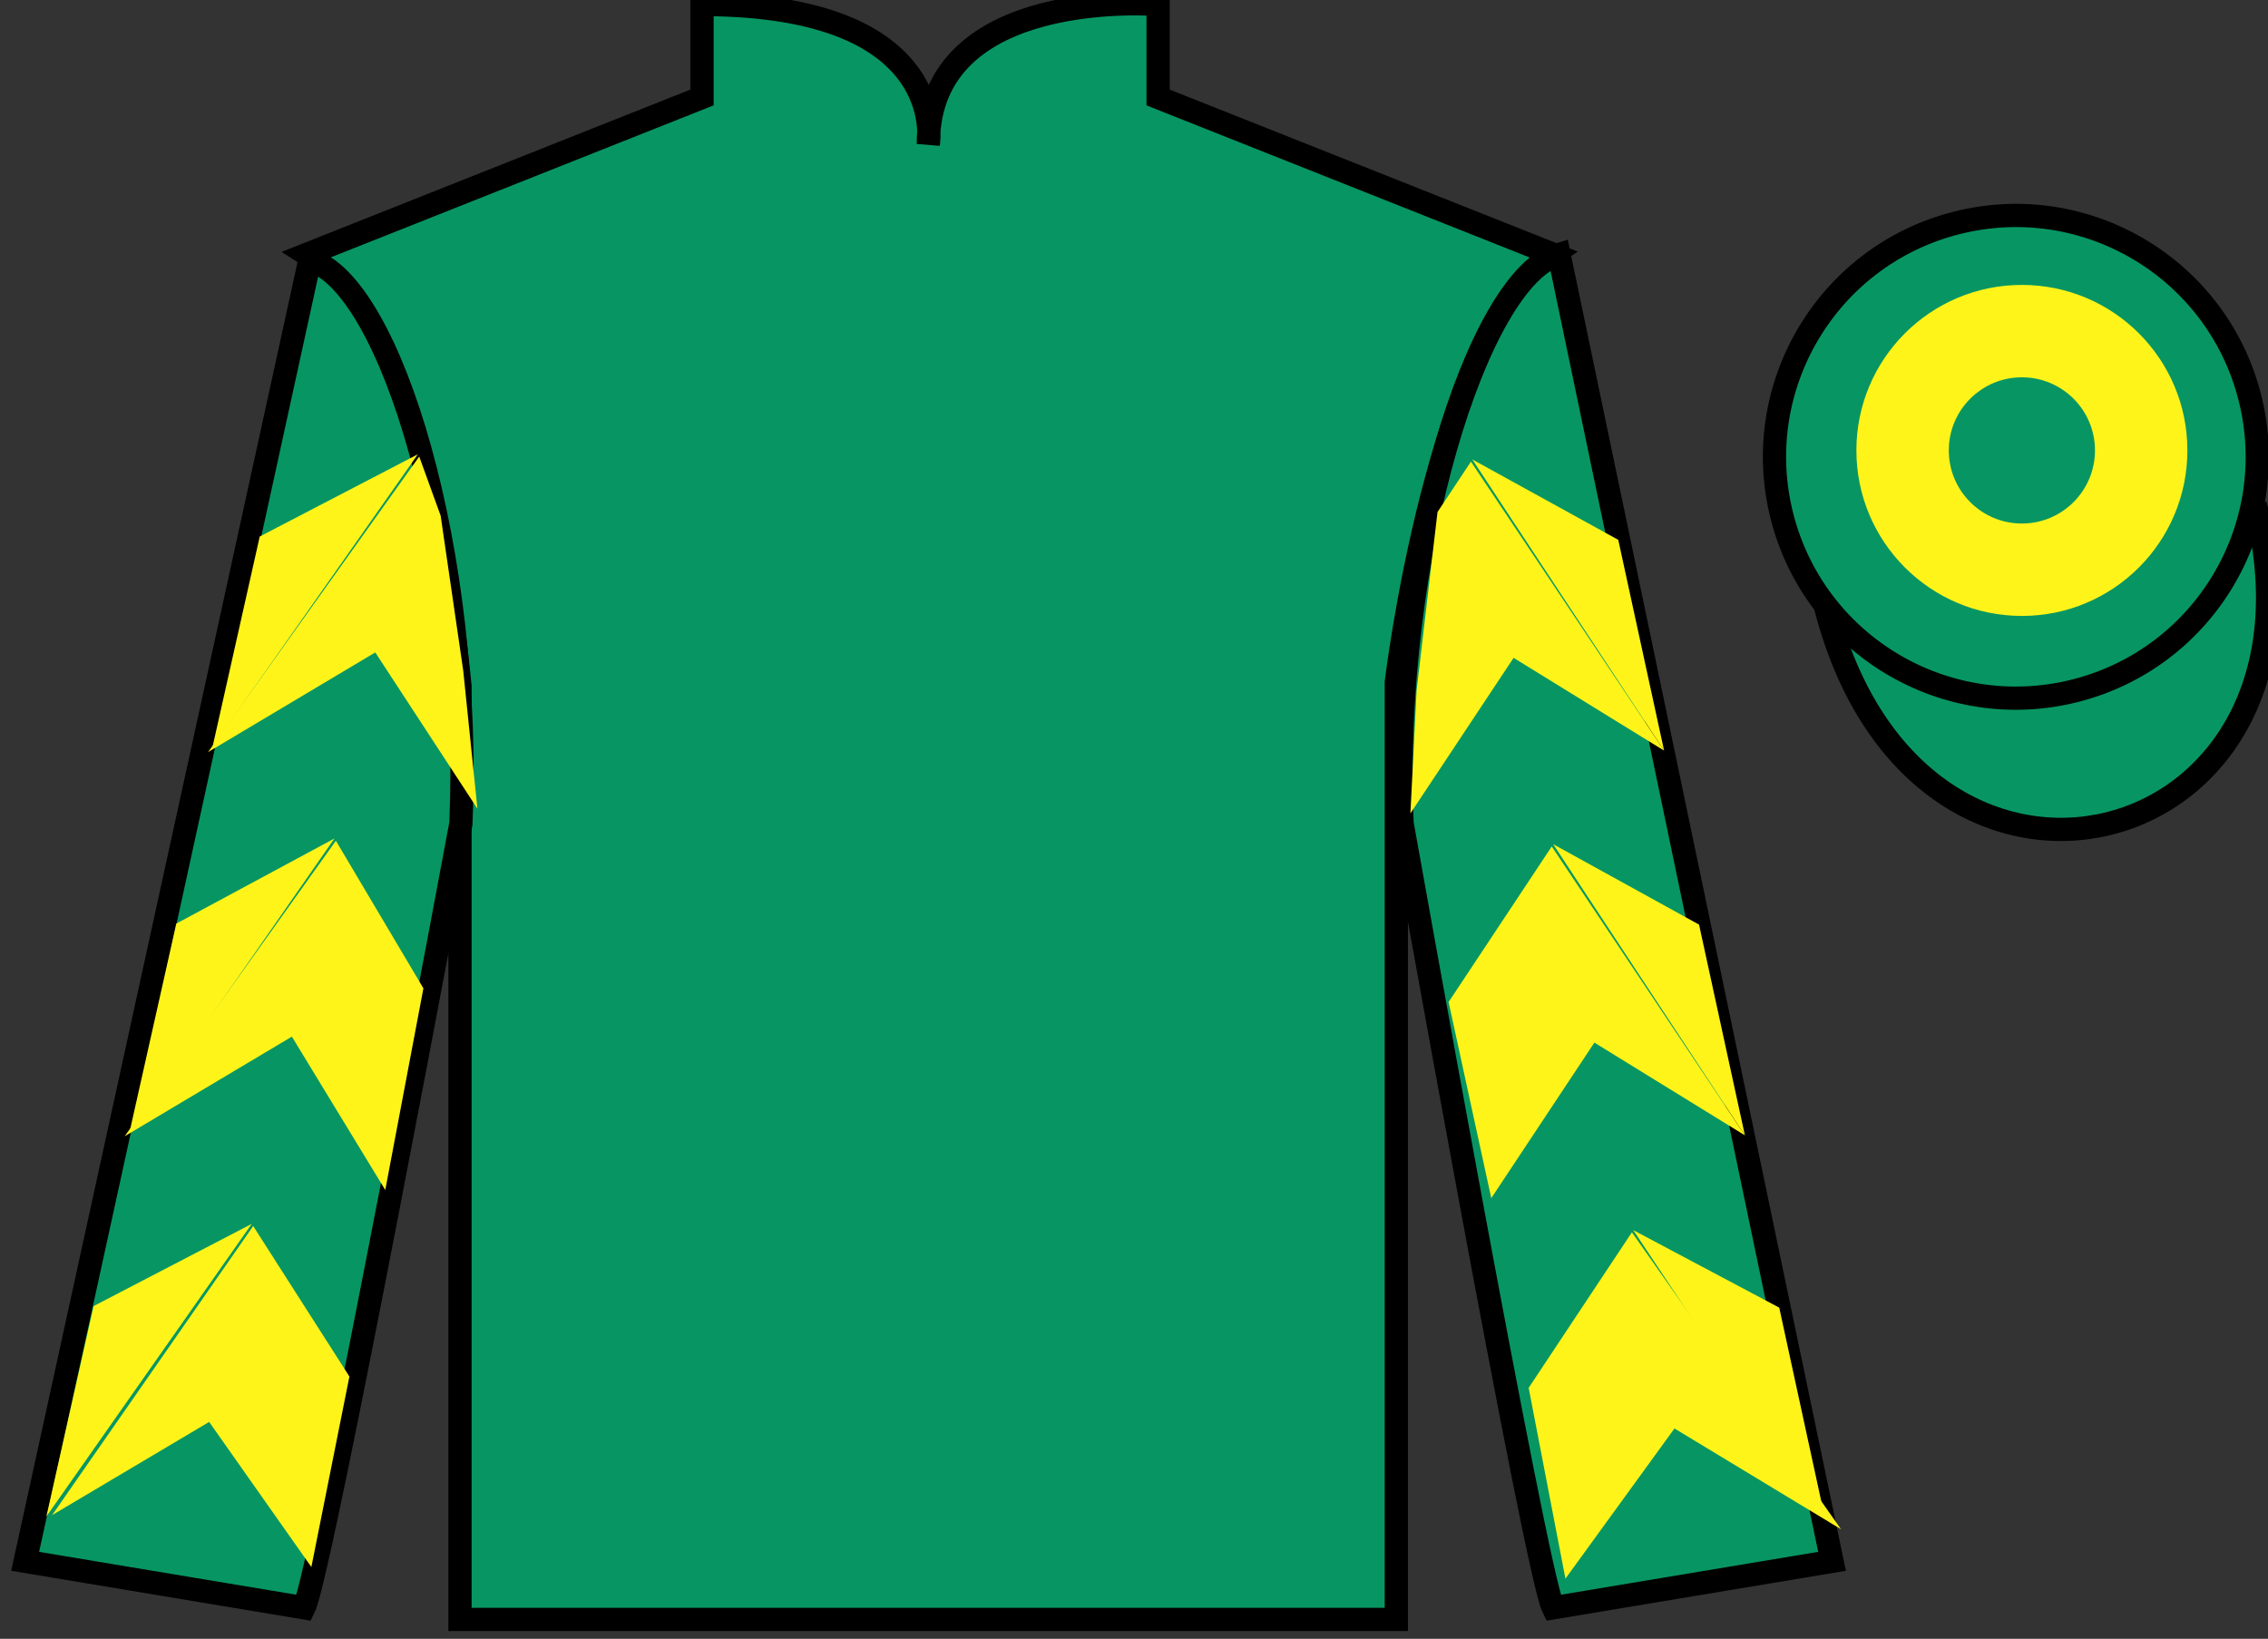 <?xml version="1.0" encoding="UTF-8"?>
<svg xmlns="http://www.w3.org/2000/svg" xmlns:xlink="http://www.w3.org/1999/xlink" width="97.59pt" height="70.53pt" viewBox="0 0 97.59 70.53" version="1.1">
<rect x="0" y="0" width="97.59" height="70.53" fill="#333333" stroke="none"/>
<g id="surface0">
<path style=" stroke:none;fill-rule:nonzero;fill:rgb(3.105%,58.819%,38.753%);fill-opacity:1;" d="M 13.207 10.945 C 13.207 10.945 18.293 14.195 19.793 29.531 C 19.793 29.531 19.793 44.531 19.793 69.695 L 60.082 69.695 L 60.082 29.363 C 60.082 29.363 61.875 14.363 66.832 10.945 L 49.832 4.195 L 49.832 0.195 C 49.832 0.195 39.945 -0.637 39.945 6.195 C 39.945 6.195 40.957 0.195 30.207 0.195 L 30.207 4.195 L 13.207 10.945 "/>
<path style="fill:none;stroke-width:10;stroke-linecap:butt;stroke-linejoin:miter;stroke:rgb(0%,0%,0%);stroke-opacity:1;stroke-miterlimit:4;" d="M 132.07 595.847 C 132.07 595.847 182.93 563.347 197.93 409.988 C 197.93 409.988 197.93 259.988 197.93 8.347 L 600.82 8.347 L 600.82 411.667 C 600.82 411.667 618.75 561.667 668.32 595.847 L 498.32 663.347 L 498.32 703.347 C 498.32 703.347 399.453 711.667 399.453 643.347 C 399.453 643.347 409.57 703.347 302.07 703.347 L 302.07 663.347 L 132.07 595.847 Z M 132.07 595.847 " transform="matrix(0.1,0,0,-0.1,0,70.53)"/>
<path style=" stroke:none;fill-rule:nonzero;fill:rgb(3.105%,58.819%,38.753%);fill-opacity:1;" d="M 13.082 69.195 C 13.832 67.695 19.832 35.445 19.832 35.445 C 20.332 23.945 16.832 12.195 13.332 11.195 L 1.082 67.195 L 13.082 69.195 "/>
<path style="fill:none;stroke-width:10;stroke-linecap:butt;stroke-linejoin:miter;stroke:rgb(0%,0%,0%);stroke-opacity:1;stroke-miterlimit:4;" d="M 130.82 13.347 C 138.32 28.347 198.32 350.847 198.32 350.847 C 203.32 465.847 168.32 583.347 133.32 593.347 L 10.82 33.347 L 130.82 13.347 Z M 130.82 13.347 " transform="matrix(0.1,0,0,-0.1,0,70.53)"/>
<path style=" stroke:none;fill-rule:nonzero;fill:rgb(3.105%,58.819%,38.753%);fill-opacity:1;" d="M 78.832 67.195 L 67.082 10.945 C 63.582 11.945 59.832 23.945 60.332 35.445 C 60.332 35.445 66.082 67.695 66.832 69.195 L 78.832 67.195 "/>
<path style="fill:none;stroke-width:10;stroke-linecap:butt;stroke-linejoin:miter;stroke:rgb(0%,0%,0%);stroke-opacity:1;stroke-miterlimit:4;" d="M 788.32 33.347 L 670.82 595.847 C 635.82 585.847 598.32 465.847 603.32 350.847 C 603.32 350.847 660.82 28.347 668.32 13.347 L 788.32 33.347 Z M 788.32 33.347 " transform="matrix(0.1,0,0,-0.1,0,70.53)"/>
<path style="fill-rule:nonzero;fill:rgb(3.105%,58.819%,38.753%);fill-opacity:1;stroke-width:10;stroke-linecap:butt;stroke-linejoin:miter;stroke:rgb(0%,0%,0%);stroke-opacity:1;stroke-miterlimit:4;" d="M 785.508 444.245 C 825.234 288.62 1009.18 336.198 970.391 488.191 " transform="matrix(0.1,0,0,-0.1,0,70.53)"/>
<path style=" stroke:none;fill-rule:nonzero;fill:rgb(3.105%,58.819%,38.753%);fill-opacity:1;" d="M 89.309 29.723 C 94.867 28.305 98.223 22.652 96.805 17.094 C 95.387 11.535 89.734 8.18 84.176 9.598 C 78.617 11.016 75.262 16.672 76.68 22.23 C 78.098 27.785 83.754 31.141 89.309 29.723 "/>
<path style="fill:none;stroke-width:10;stroke-linecap:butt;stroke-linejoin:miter;stroke:rgb(0%,0%,0%);stroke-opacity:1;stroke-miterlimit:4;" d="M 893.086 408.073 C 948.672 422.253 982.227 478.777 968.047 534.362 C 953.867 589.948 897.344 623.503 841.758 609.323 C 786.172 595.144 752.617 538.581 766.797 482.995 C 780.977 427.448 837.539 393.894 893.086 408.073 Z M 893.086 408.073 " transform="matrix(0.1,0,0,-0.1,0,70.53)"/>
<path style=" stroke:none;fill-rule:nonzero;fill:rgb(100%,95.41%,10.001%);fill-opacity:1;" d="M 87 26.508 C 90.934 26.508 94.121 23.32 94.121 19.383 C 94.121 15.449 90.934 12.262 87 12.262 C 83.066 12.262 79.879 15.449 79.879 19.383 C 79.879 23.32 83.066 26.508 87 26.508 "/>
<path style=" stroke:none;fill-rule:nonzero;fill:rgb(3.105%,58.819%,38.753%);fill-opacity:1;" d="M 87 22.531 C 88.738 22.531 90.145 21.121 90.145 19.383 C 90.145 17.648 88.738 16.238 87 16.238 C 85.262 16.238 83.855 17.648 83.855 19.383 C 83.855 21.121 85.262 22.531 87 22.531 "/>
<path style=" stroke:none;fill-rule:nonzero;fill:rgb(100%,95.41%,10.001%);fill-opacity:1;" d="M 8.953 32.367 L 16.148 28.078 L 20.543 34.805 L 19.934 28.871 L 18.961 22.195 L 18.039 19.648 "/>
<path style=" stroke:none;fill-rule:nonzero;fill:rgb(100%,95.41%,10.001%);fill-opacity:1;" d="M 17.98 19.551 L 11.176 23.09 L 9.145 32.145 "/>
<path style=" stroke:none;fill-rule:nonzero;fill:rgb(100%,95.41%,10.001%);fill-opacity:1;" d="M 1.805 65.484 L 9 61.195 "/>
<path style=" stroke:none;fill-rule:nonzero;fill:rgb(100%,95.41%,10.001%);fill-opacity:1;" d="M 15.285 59.492 L 10.895 52.766 "/>
<path style=" stroke:none;fill-rule:nonzero;fill:rgb(100%,95.41%,10.001%);fill-opacity:1;" d="M 10.832 52.672 L 4.027 56.211 "/>
<path style=" stroke:none;fill-rule:nonzero;fill:rgb(100%,95.41%,10.001%);fill-opacity:1;" d="M 2.242 65.207 L 9 61.195 L 13.398 67.441 L 15.035 59.242 L 10.895 52.766 "/>
<path style=" stroke:none;fill-rule:nonzero;fill:rgb(100%,95.41%,10.001%);fill-opacity:1;" d="M 10.832 52.672 L 4.027 56.211 L 1.996 65.266 "/>
<path style=" stroke:none;fill-rule:nonzero;fill:rgb(100%,95.41%,10.001%);fill-opacity:1;" d="M 5.363 48.902 L 12.559 44.613 L 16.578 51.215 L 18.219 42.535 L 14.453 36.184 "/>
<path style=" stroke:none;fill-rule:nonzero;fill:rgb(100%,95.41%,10.001%);fill-opacity:1;" d="M 14.391 36.086 L 7.586 39.75 L 5.555 48.805 "/>
<path style=" stroke:none;fill-rule:nonzero;fill:rgb(100%,95.41%,10.001%);fill-opacity:1;" d="M 71.605 32.305 L 65.129 28.312 L 60.688 35.008 L 60.957 29.703 L 61.855 22.035 L 63.293 19.867 "/>
<path style=" stroke:none;fill-rule:nonzero;fill:rgb(100%,95.41%,10.001%);fill-opacity:1;" d="M 63.352 19.773 L 69.633 23.234 L 71.605 32.305 "/>
<path style=" stroke:none;fill-rule:nonzero;fill:rgb(100%,95.41%,10.001%);fill-opacity:1;" d="M 79.219 65.816 L 72.051 61.477 "/>
<path style=" stroke:none;fill-rule:nonzero;fill:rgb(100%,95.41%,10.001%);fill-opacity:1;" d="M 65.777 59.73 L 70.219 53.035 "/>
<path style=" stroke:none;fill-rule:nonzero;fill:rgb(100%,95.41%,10.001%);fill-opacity:1;" d="M 79.219 65.816 L 72.051 61.477 L 67.359 67.941 L 65.777 59.73 L 70.219 53.035 "/>
<path style=" stroke:none;fill-rule:nonzero;fill:rgb(100%,95.41%,10.001%);fill-opacity:1;" d="M 70.277 52.941 L 76.559 56.277 L 78.527 65.344 "/>
<path style=" stroke:none;fill-rule:nonzero;fill:rgb(100%,95.41%,10.001%);fill-opacity:1;" d="M 75.082 48.863 L 68.605 44.871 L 64.168 51.566 L 62.332 43.125 L 66.77 36.43 "/>
<path style=" stroke:none;fill-rule:nonzero;fill:rgb(100%,95.41%,10.001%);fill-opacity:1;" d="M 66.832 36.332 L 73.109 39.793 L 75.082 48.863 "/>
</g>
</svg>
